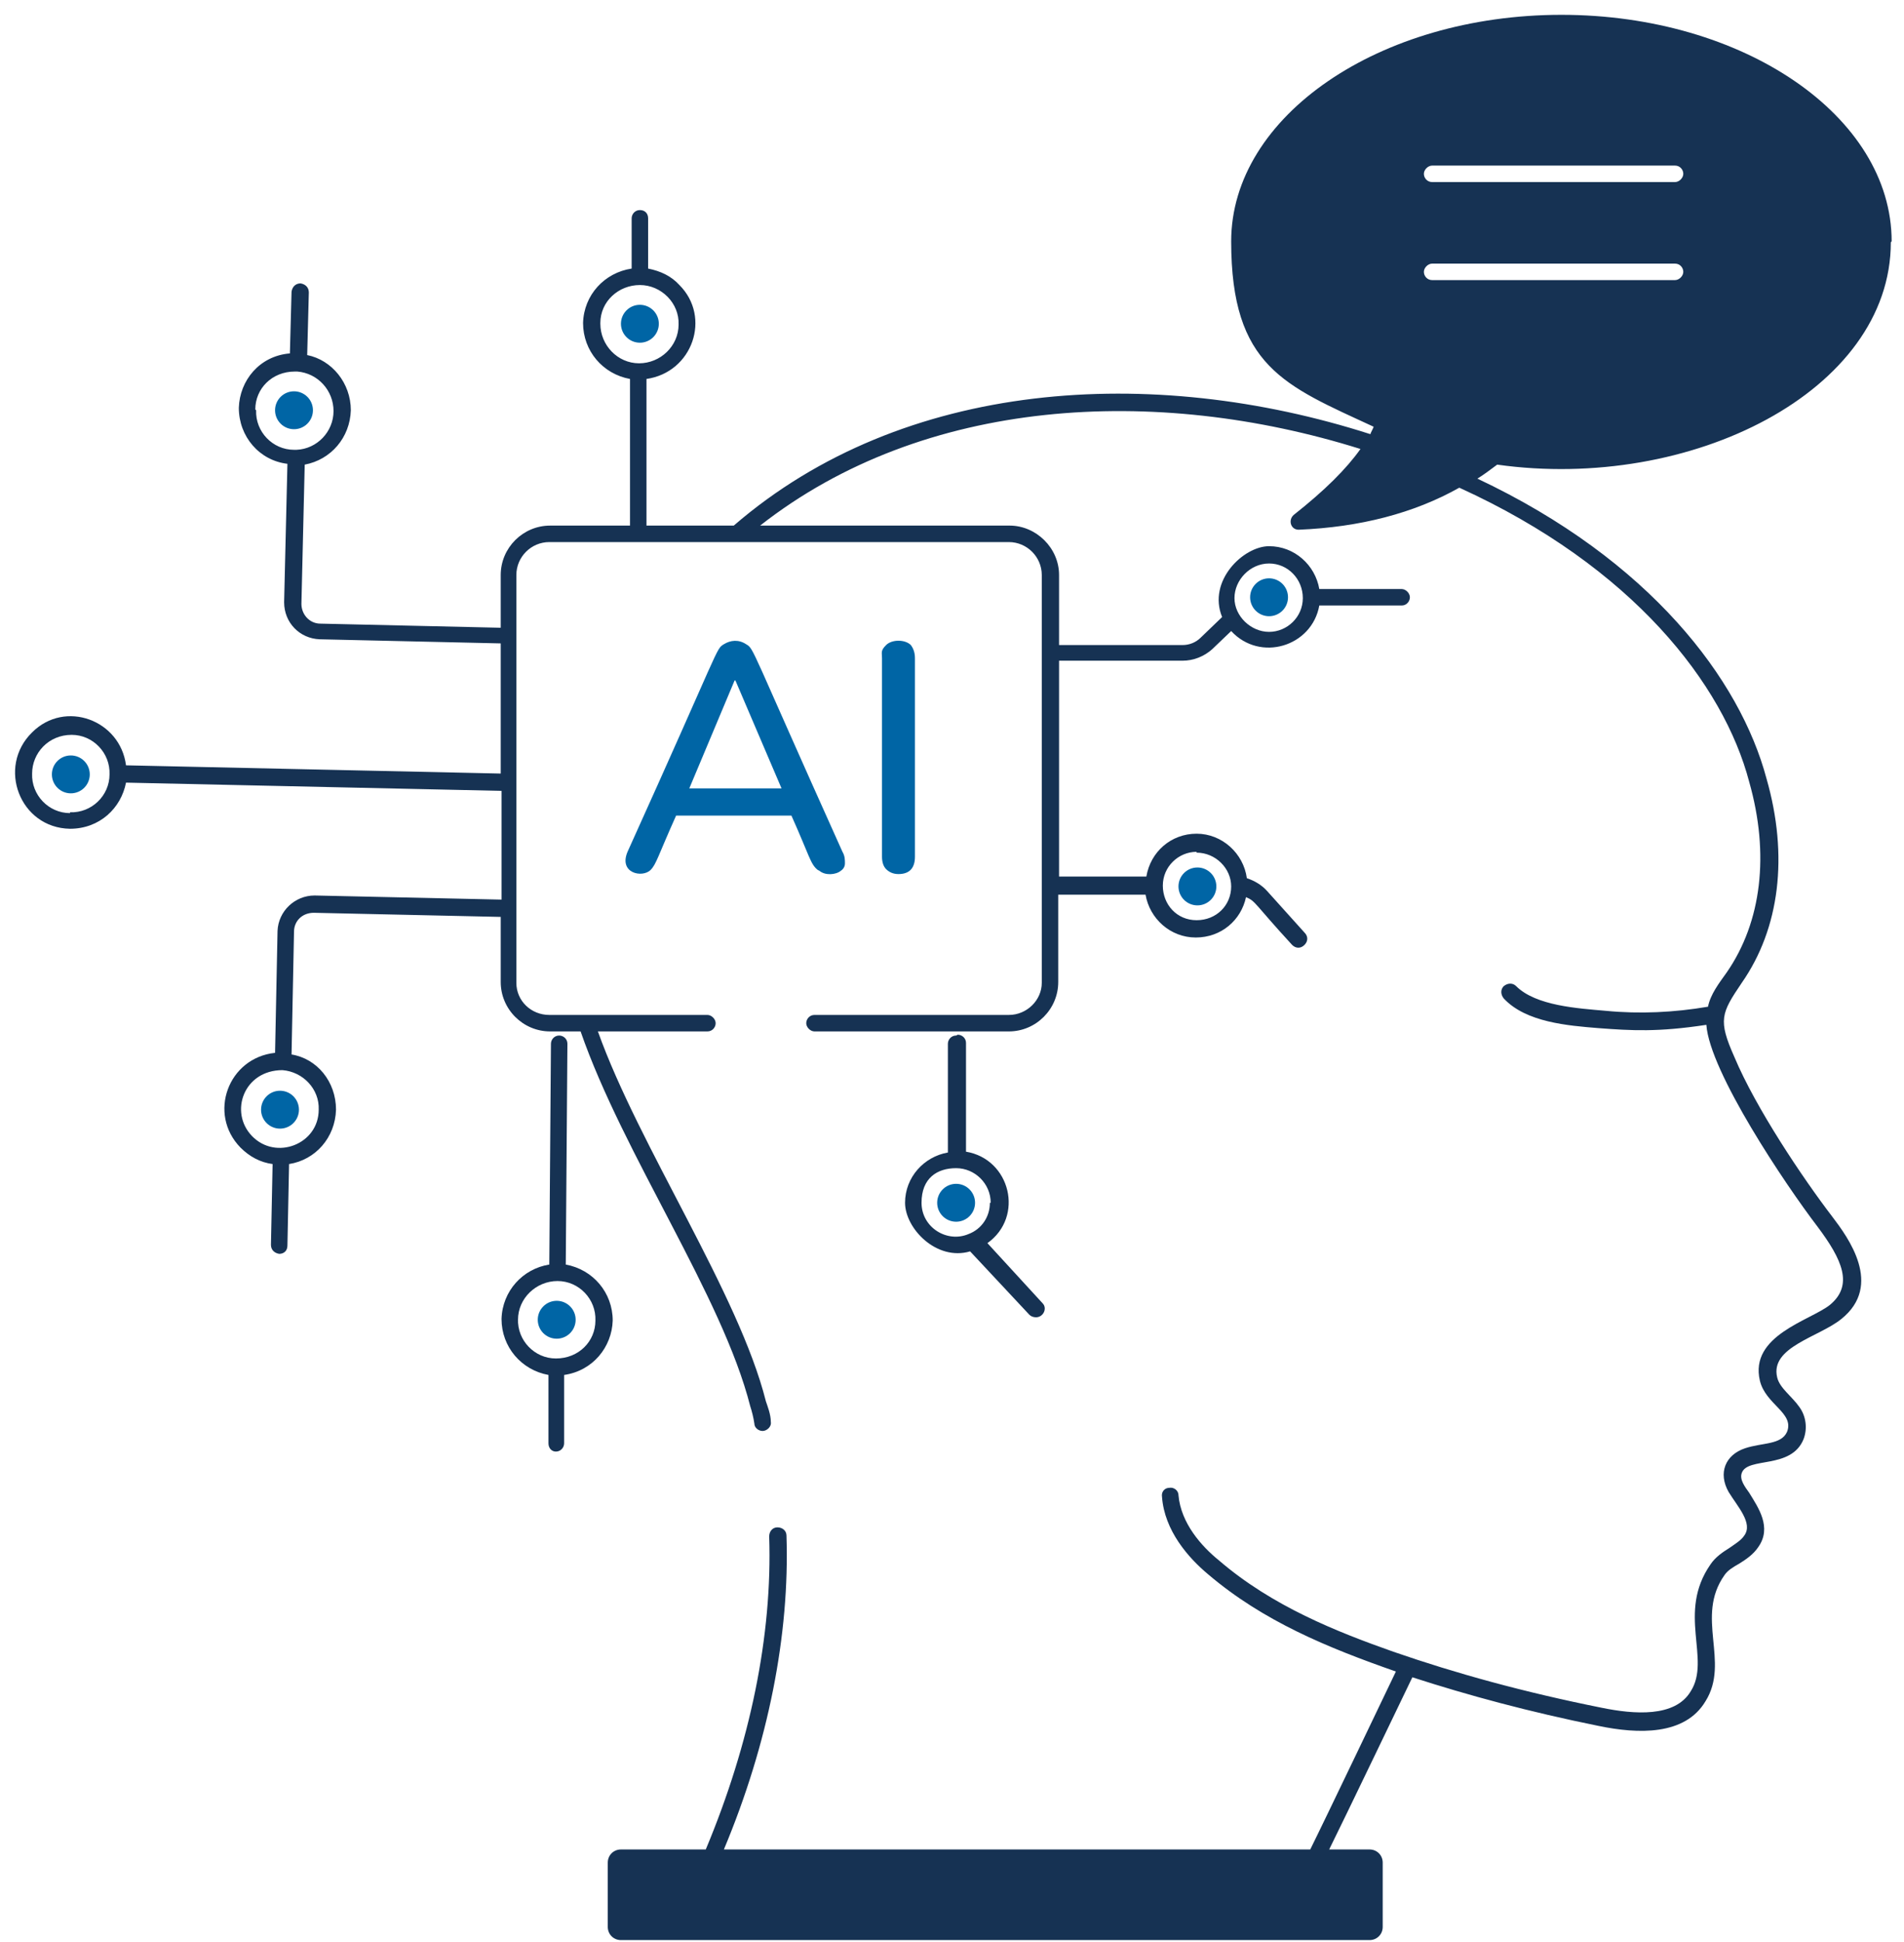 <?xml version="1.0" encoding="UTF-8"?>
<svg xmlns="http://www.w3.org/2000/svg" xmlns:xlink="http://www.w3.org/1999/xlink" version="1.1" viewBox="0 0 231.2 235.7">
  <defs>
    <style>
      .st0 {
        fill: #163253;
      }

      .st1 {
        fill: #0065a5;
      }

      .st2 {
        fill: none;
      }

      .st3 {
        fill: #fff;
        stroke: #163253;
        stroke-width: 2px;
      }

      .st4 {
        display: none;
      }

      .st5 {
        clip-path: url(#clippath);
      }
    </style>
    <clipPath id="clippath">
      <rect class="st2" x="-1" y="-2" width="225" height="220"></rect>
    </clipPath>
  </defs>
  <g id="Ebene_1" class="st4">
    <g class="st5">
      <g>
        <path class="st3" d="M219.6,151.9c-10.7-16.8-22.8-32-35.9-45.2h0c-.3-.3-.5-.8-.5-1.3V22.5c0-1.4,1.7-2.4,2.9-1.6,8.9,5.9,16.4,13.1,22.5,21.4h0c6.1,8.3,10.9,17.8,14.2,28.3h0s0,0,0,0c0,.2,0,.4,0,.6v79.6c0,1.8-2.4,2.5-3.4.9ZM219.6,151.9l-.8.5.8-.5h0Z"></path>
        <path class="st1" d="M114.5,34.8v28.2c0,.6.4,1,.9,1.2,38,8.4,36.3,8,36.5,8,.7,0,1.2-.5,1.2-1.2v-31.4c0-.6-.4-1.1-1-1.2l-36.2-4.8c-.7,0-1.3.5-1.3,1.2h0ZM116.9,36.2l9.8,1.3v9.9c0,1,1.1,1.5,1.9,1l3.2-2.2,2.9,3.1c.7.8,2,.3,2.1-.8l.5-9.6,13.5,1.8v28.9l-33.9-7.4v-25.9h0Z"></path>
        <path class="st1" d="M148.5,27.9c.6,0,1.1-.4,1.2-1,.1-.7-.3-1.3-1-1.4l-30.5-5.1c-.6-.1-1.3.3-1.4,1-.1.7.3,1.3,1,1.4,31.8,5.3,30.4,5.1,30.7,5.1h0Z"></path>
        <path class="st0" d="M2.8,151.2c.5,1.5,2,2.5,3.5,2.5s1.1-.2,9.8-3.3c8,10.3,19.2,18.8,33,23.8-1.4,12.9-3.9,23.7-7.6,32.7h-11.7c-1.5,0-2.7,1.2-2.7,2.7v5.7c0,1.5,1.2,2.7,2.7,2.7h74.3c1.5,0,2.7-1.2,2.7-2.7v-5.7c0-1.5-1.2-2.7-2.7-2.7h-4.1c-1.7-8.1-1.7-17-.1-26.6,4.8-.2,8.6-.4,9-.4,5.6-.3,12-.7,17.2-3.2,4.7-2.2,8-6.1,8.9-10.3.8-3.9-.6-8-3.5-10.7-2.2-2-5.2-3.6-5.2-5.8,0-.5.2-1.1.4-1.7.3-.9.6-1.8.5-2.8-.1-1.4-.2-1.3-4.3-7.5,1.9-.8,3.8-1.8,5.5-3,3.7-2.4,4.7-5.2,2.1-9.4-2-3.2-4.8-6-8.1-8,0-.2,1.7-2.2.9-5l-5.8-20.1c-.6-2.1-2.3-3.5-4.3-4,.9-2.2.9-4.6,0-7,17.1,2.3,35,9.5,54.8,22.2,1.9,1.1,4.3-.2,4.3-2.4v-47.5c0-.7-.5-1.2-1.2-1.2s-1.2.5-1.2,1.2c0,50.6.2,47.6-.2,47.8,0,0-.3.1-.5,0-20.7-13.2-39.4-20.7-57.4-22.7-2.7-4.2-7.5-7.3-11.9-9.5V.9c0-.3.3-.5.5-.5,30.9.1,53.5,4.8,69.2,14.3.1,0,.3.3.3.5v26.8c0,.7.5,1.2,1.2,1.2s1.2-.5,1.2-1.2V15.1c0-1-.5-1.9-1.4-2.5C154.4,2.8,132.1-1.9,100.3-2c-1.6,0-2.9,1.3-2.9,2.9v67.3c-11-4.8-29-8.5-43.5-6.4-12.1,1.7-22.9,9.6-29.8,15.9C7.4,92.9,3.2,112.4,7.5,134.2l-6.1,2.2c-1.9.7-3,2.8-2.3,4.8l3.6,10.1h0ZM44.1,206.9c3.6-8.9,6-19.4,7.4-31.8,14.3,4.8,30.9,5.8,45.9,5.3-1.6,9.5-1.5,18.4.1,26.5h-53.4ZM128.4,126.7c1.9,3,1.4,4.4-1.3,6.1-3.2,2.1-6.7,3.6-10.4,4.6-1.4.3-1.1,2.3.3,2.3s3.2-.9,3.7-1.1c3.9,6,4,6,4.1,6.6-1.2,2.7-1.4,3.5-4.6,4.7-2.7,1-5.5,1.5-8.3,1.5-.7,0-1.2.5-1.2,1.2,0,.7.5,1.2,1.2,1.2,1.3-.1,4.4,0,9.2-1.7.9-.3,2.1-.8,3-1.6.5,3.1,3.9,4.8,5.8,6.7,2.3,2.1,3.4,5.5,2.8,8.5-.7,3.5-3.5,6.7-7.6,8.6-4.9,2.3-11.2,2.6-16.7,3-34.8,2.1-67.9-.5-89.8-28l29.7-10.7c3.5,1.6,7.4,1.6,11.1-.4l1.4,3.6c.9,2.3,3.4,3.5,5.8,2.9l44.8-12.4c1.4-.4,2.5-1.3,3.3-2.5l6.4-10.5c2.9,1.8,5.5,4.3,7.3,7.3h0ZM53.4,122.4c3.3,0,6,2.6,6,5.9s-2.7,6-6,6-6-2.7-6-6,2.7-5.9,6-5.9ZM115,93l5.8,20.1c.3.9.1,1.8-.4,2.6l-7.9,13c-.4.7-1.1,1.2-1.9,1.4l-44.8,12.4c-1.2.3-2.5-.3-2.9-1.4l-1.6-4c9.3-7.6,3.8-22.4-7.9-22.4s-.7,0-1.1.1l-2.1-5.2c-.3-.8.1-1.7,1-2l29.5-8.3,1.5,5.5c.1.5.6.9,1.1.9s.2,0,.3,0c.6-.2,1-.8.8-1.5l-1.5-5.5,9.3-2.6,2.9,10.2c.2.5.6.9,1.1.9s.2,0,.3,0c.6-.2,1-.8.8-1.5l-2.9-10.2,7.5-2.1,5.6,17.8c.2.5.6.8,1.1.8.8,0,1.4-.8,1.1-1.6l-5.6-17.8,6.5-1.8c1.8-.5,3.6.5,4.1,2.3h0ZM25.6,79.5c6.6-6.1,17-13.7,28.5-15.3,15.4-2.2,39.2,2.4,50.9,11.1,2,1.5,8.3,6.9,5.7,12.5,0,.2-.1.4,0,.6-1,.2-31.4,8.9-60,16.9-2.2.6-3.4,3-2.5,5.2l1.9,4.8c-3.4,1-6.3,3.4-7.8,6.5l-32.3,11.6c-4.1-21,0-39.5,15.8-54h0ZM2.3,138.7l38.8-14c-1,4.9.9,9.6,4.6,12.5l-38.9,14c-.7.2-1.4-.1-1.7-.8l-3.6-10.1c-.2-.7.1-1.4.8-1.7Z"></path>
      </g>
    </g>
  </g>
  <g id="Ebene_2">
    <path class="st0" d="M74.4,160.3c0-3.4-2.4-6.2-5.7-6.8l.2-26.8c0-.6-.5-1-1-1h0c-.6,0-1,.5-1,1l-.2,26.8c-3.2.5-5.7,3.2-5.8,6.6,0,3.4,2.4,6.2,5.7,6.8v8.3c0,.6.4,1,.9,1h0c.6,0,1-.5,1-1v-8.3c3.5-.5,5.8-3.4,5.9-6.6ZM62.9,160.2c0-2.6,2.2-4.7,4.8-4.7h0c2.6,0,4.7,2.2,4.6,4.8h0c0,2.5-2,4.6-4.8,4.6h0c-2.6,0-4.7-2.2-4.6-4.8Z"></path>
    <path class="st1" d="M99.5,105.7c.7.6,2,.5,2.6,0,.3-.2.5-.5.5-.9,0-.4,0-.9-.3-1.4-11.3-25.1-10.7-24.6-11.7-25.2-.9-.6-1.9-.5-2.7,0-1,.6-.3,0-11.7,25.2-1.1,2.6,1.8,3.2,2.8,2.2.7-.7.9-1.7,3.1-6.6h14c2.2,4.9,2.3,5.9,3.2,6.6ZM89.3,82.6h0l5.6,13.1h-11.2l5.5-13.1Z"></path>
    <path class="st1" d="M111.1,104v-24.1c0-.7-.2-1.2-.5-1.6-.7-.7-2.3-.7-3,0s-.5.9-.5,1.6v24.1c0,.7.2,1.2.5,1.5.4.4.9.6,1.5.6,1.4,0,2-.8,2-2.1Z"></path>
    <path class="st0" d="M116.1,125.7c-.6,0-1,.5-1,1v13.2c-2.9.5-5.2,3-5.2,6.1s3.8,7.1,7.9,5.9l7.2,7.7c.2.2.5.3.8.3.9,0,1.4-1.1.8-1.7l-6.7-7.3c4.5-3.2,2.8-10.2-2.6-11.1v-13.2c0-.6-.5-1-1-1ZM120.2,146c0,1.7-1,3.2-2.6,3.8-2.6,1.1-5.7-.8-5.7-3.8s1.9-4.2,4.2-4.2,4.2,1.9,4.2,4.2Z"></path>
    <path class="st0" d="M229.7,29.3c0-15.2-18-27.5-40.1-27.5s-40.1,12.3-40.1,27.5,6.5,17.5,17.3,22.5c-.1.3-.3.6-.4.9-26.5-8.5-56.7-6.7-77.3,11.1h-10.6v-17.8c5.6-.8,7.9-7.5,4-11.4-1-1.1-2.3-1.7-3.8-2v-6.1c0-.6-.4-1-1-1h0c-.6,0-1,.5-1,1v6.1c-3.3.5-5.8,3.2-5.9,6.6,0,3.4,2.4,6.2,5.7,6.8v17.8h-9.7c-3.3,0-6,2.7-6,6v6.4l-21.9-.5c-1.3,0-2.3-1.1-2.3-2.4l.4-16.9c3.2-.6,5.5-3.3,5.6-6.6,0-3.3-2.3-6.1-5.3-6.7l.2-7.6c0-.6-.4-1-1-1.1-.6,0-1,.4-1.1,1l-.2,7.5c-3.7.3-6.1,3.3-6.2,6.6,0,3.5,2.5,6.4,5.9,6.8l-.4,16.8c0,2.5,1.9,4.4,4.3,4.5l22,.5v15.8l-45.5-1c-.7-5.5-7.4-8-11.4-4-4.3,4.2-1.5,11.6,4.6,11.7,3.6,0,6.2-2.5,6.8-5.6l45.6,1v13.2l-22.7-.5c-2.4,0-4.4,1.9-4.5,4.3l-.3,14.8c-5.7.6-8.2,7.4-4.2,11.5,1.1,1.1,2.4,1.8,3.9,2l-.2,9.8c0,.6.4,1,1,1.1h0c.6,0,1-.4,1-1l.2-9.9c3.2-.5,5.6-3.2,5.7-6.6,0-3.4-2.3-6.2-5.4-6.7l.3-14.9c0-1.3,1-2.3,2.4-2.3l22.7.5v7.9c0,3.3,2.7,6,6,6h3.7c5.2,15,17.2,32.1,20.6,45.5.2.6.4,1.4.5,2.1,0,.5.5.9,1,.9s1.1-.5,1-1.1c0-.9-.4-1.9-.6-2.5-3.3-13.1-15.4-30.9-20.4-44.9h13.3c.6,0,1-.5,1-1s-.5-1-1-1h-19.2c-2.2,0-4-1.7-4-3.9v-49.5c0-2.2,1.8-4,4-4h55.8c2.2,0,4,1.8,4,4v9.3c0,0,0,.1,0,.2s0,.1,0,.2v39.8c0,2.1-1.8,3.9-4,3.9h-23.6c-.6,0-1,.5-1,1s.5,1,1,1h23.6c3.3,0,6-2.7,6-6v-10.6h10.6c.5,2.9,3,5.2,6.1,5.2s5.5-2.1,6.1-4.9c1.2.5,1,.8,5.6,5.8.4.4,1,.5,1.5,0,.4-.4.5-1,0-1.5l-4.5-5c-.7-.8-1.6-1.3-2.5-1.6-.4-3-3-5.4-6.1-5.4s-5.6,2.2-6.1,5.2h-10.6v-26.2h15c1.3,0,2.6-.5,3.6-1.4l2.3-2.2c3.5,3.8,9.8,1.9,10.7-3.1h10c.6,0,1-.5,1-1s-.5-1-1-1h-10c-.5-2.9-3-5.2-6.1-5.2s-7.5,4.2-5.7,8.6l-2.6,2.5c-.6.6-1.4.9-2.2.9h-15v-8.5c0-3.3-2.8-6-6-6h-30.3c19.9-15.6,48-17.1,72.9-9.3-1.7,2.4-4.3,5-8.1,8-.7.6-.4,1.8.6,1.8h0c7.4-.3,14-2,19.5-5.1,21.1,9.6,32.1,23.9,35.2,35.7,2.5,8.8,1.5,17-2.7,23.1-1,1.4-2,2.7-2.3,4.2,0,0,0,0,0,0-4.1.7-8.3.9-12.4.5-3.4-.3-8.5-.6-10.9-3-.4-.4-1-.4-1.5,0-.4.4-.4,1,0,1.5,2.7,2.9,7.8,3.3,11.5,3.6,4,.3,7.2.5,13.1-.4.4,5.7,9.6,19.4,13.5,24.5,3,4,4.4,7.1,1.5,9.5-2.4,1.9-9.8,3.7-8.5,9.2.7,2.9,4.2,3.9,3.3,6.2-.7,1.6-3,1.3-5.1,2-2.4.8-3.3,3-2,5.3,1.1,1.8,3,3.8,1.9,5.3-.4.6-1.1,1-1.8,1.5-.8.5-1.7,1.1-2.3,2-4.1,5.9.1,11.5-2.4,15.4-1.9,3.2-6.9,2.8-10.8,2-9.5-1.9-17.8-4.2-25.3-6.8-6.8-2.4-14.7-5.5-21.2-11.1-2.1-1.7-4.6-4.5-4.9-7.9,0-.6-.6-1-1.1-.9-.6,0-1,.5-.9,1.1.3,4.1,3.2,7.4,5.6,9.4,6.7,5.7,14.5,8.9,22.8,11.8-.1.2-8.8,18.4-10.4,21.6h-71.2c5.4-12.9,8-26.1,7.6-38.1,0-.6-.5-1-1.1-1-.6,0-1,.5-1,1.1.4,12-2.3,25.1-7.7,38h-10.3c-.9,0-1.6.7-1.6,1.6v7.8c0,.9.7,1.6,1.6,1.6h90.9c.9,0,1.6-.7,1.6-1.6v-7.8c0-.9-.7-1.6-1.6-1.6h-4.9c1.5-3,10-20.7,10.1-20.9,6.8,2.2,14.2,4.2,22.6,5.9,4.8,1,10.5,1.2,13-3,3-4.8-1.3-10.2,2.3-15.3.4-.6,1.1-1,1.8-1.4.8-.5,1.7-1.1,2.3-2,1.7-2.4,0-4.8-1.1-6.6-.5-.7-1.2-1.6-.9-2.4.7-2,6-.4,7.5-4.1.5-1.3.3-2.8-.5-3.9-.9-1.3-2.4-2.3-2.7-3.6-.9-3.7,5.1-4.9,7.8-7.1,5.1-4.1.8-9.9-1.1-12.4-3.6-4.7-9.3-13.2-11.9-19.4-2-4.5-1.6-5.3.9-9,4.6-6.6,5.7-15.4,3-24.8-3.2-12-14.1-26.5-35.1-36.4.8-.5,1.6-1.1,2.4-1.7,23.5,3.3,47.8-8.9,47.8-27ZM72.9,39.2c0-2.6,2.2-4.6,4.8-4.6s4.8,2.2,4.7,4.8h0c0,2.6-2.2,4.7-4.8,4.7h0c-2.6,0-4.7-2.2-4.7-4.8ZM31,49.7c0-2.5,2-4.6,4.8-4.6s.3,0,.3,0c2.5.2,4.4,2.3,4.4,4.8h0c0,2.5-2,4.6-4.5,4.7h-.3c-2.6,0-4.7-2.2-4.6-4.8ZM8.5,98.7c-2.6,0-4.7-2.2-4.6-4.8,0-2.5,2-4.7,4.8-4.7h0c2.6,0,4.7,2.2,4.6,4.8,0,2.6-2.2,4.7-4.8,4.6ZM38.7,134.7h0c0,4.2-5.2,6.2-8.1,3.2-2.8-2.9-1-8,3.7-8,2.5.2,4.5,2.3,4.4,4.8ZM145.3,103.5c2.3,0,4.2,1.9,4.2,4.1h0s0,0,0,0h0c0,2.3-1.8,4.1-4.2,4.1s-4.1-1.9-4.1-4.2,1.9-4.1,4.1-4.1ZM154.1,68.4c2.3,0,4.1,1.9,4.1,4.2s-1.9,4.1-4.1,4.1-4.2-1.9-4.2-4.1,1.9-4.2,4.2-4.2ZM173.9,20.1h29.5c.6,0,1,.5,1,1s-.5,1-1,1h-29.5c-.6,0-1-.5-1-1s.5-1,1-1ZM173.9,32h29.5c.6,0,1,.5,1,1s-.5,1-1,1h-29.5c-.6,0-1-.5-1-1s.5-1,1-1Z"></path>
    <circle class="st1" cx="77.7" cy="39.3" r="2.3"></circle>
    <circle class="st1" cx="35.7" cy="49.8" r="2.3"></circle>
    <circle class="st1" cx="34" cy="134.7" r="2.3"></circle>
    <circle class="st1" cx="8.6" cy="94" r="2.3"></circle>
    <circle class="st1" cx="67.6" cy="160.2" r="2.3"></circle>
    <circle class="st1" cx="116.1" cy="146" r="2.3"></circle>
    <circle class="st1" cx="145.4" cy="107.6" r="2.3"></circle>
    <circle class="st1" cx="154.1" cy="72.5" r="2.3"></circle>
  </g>
</svg>
